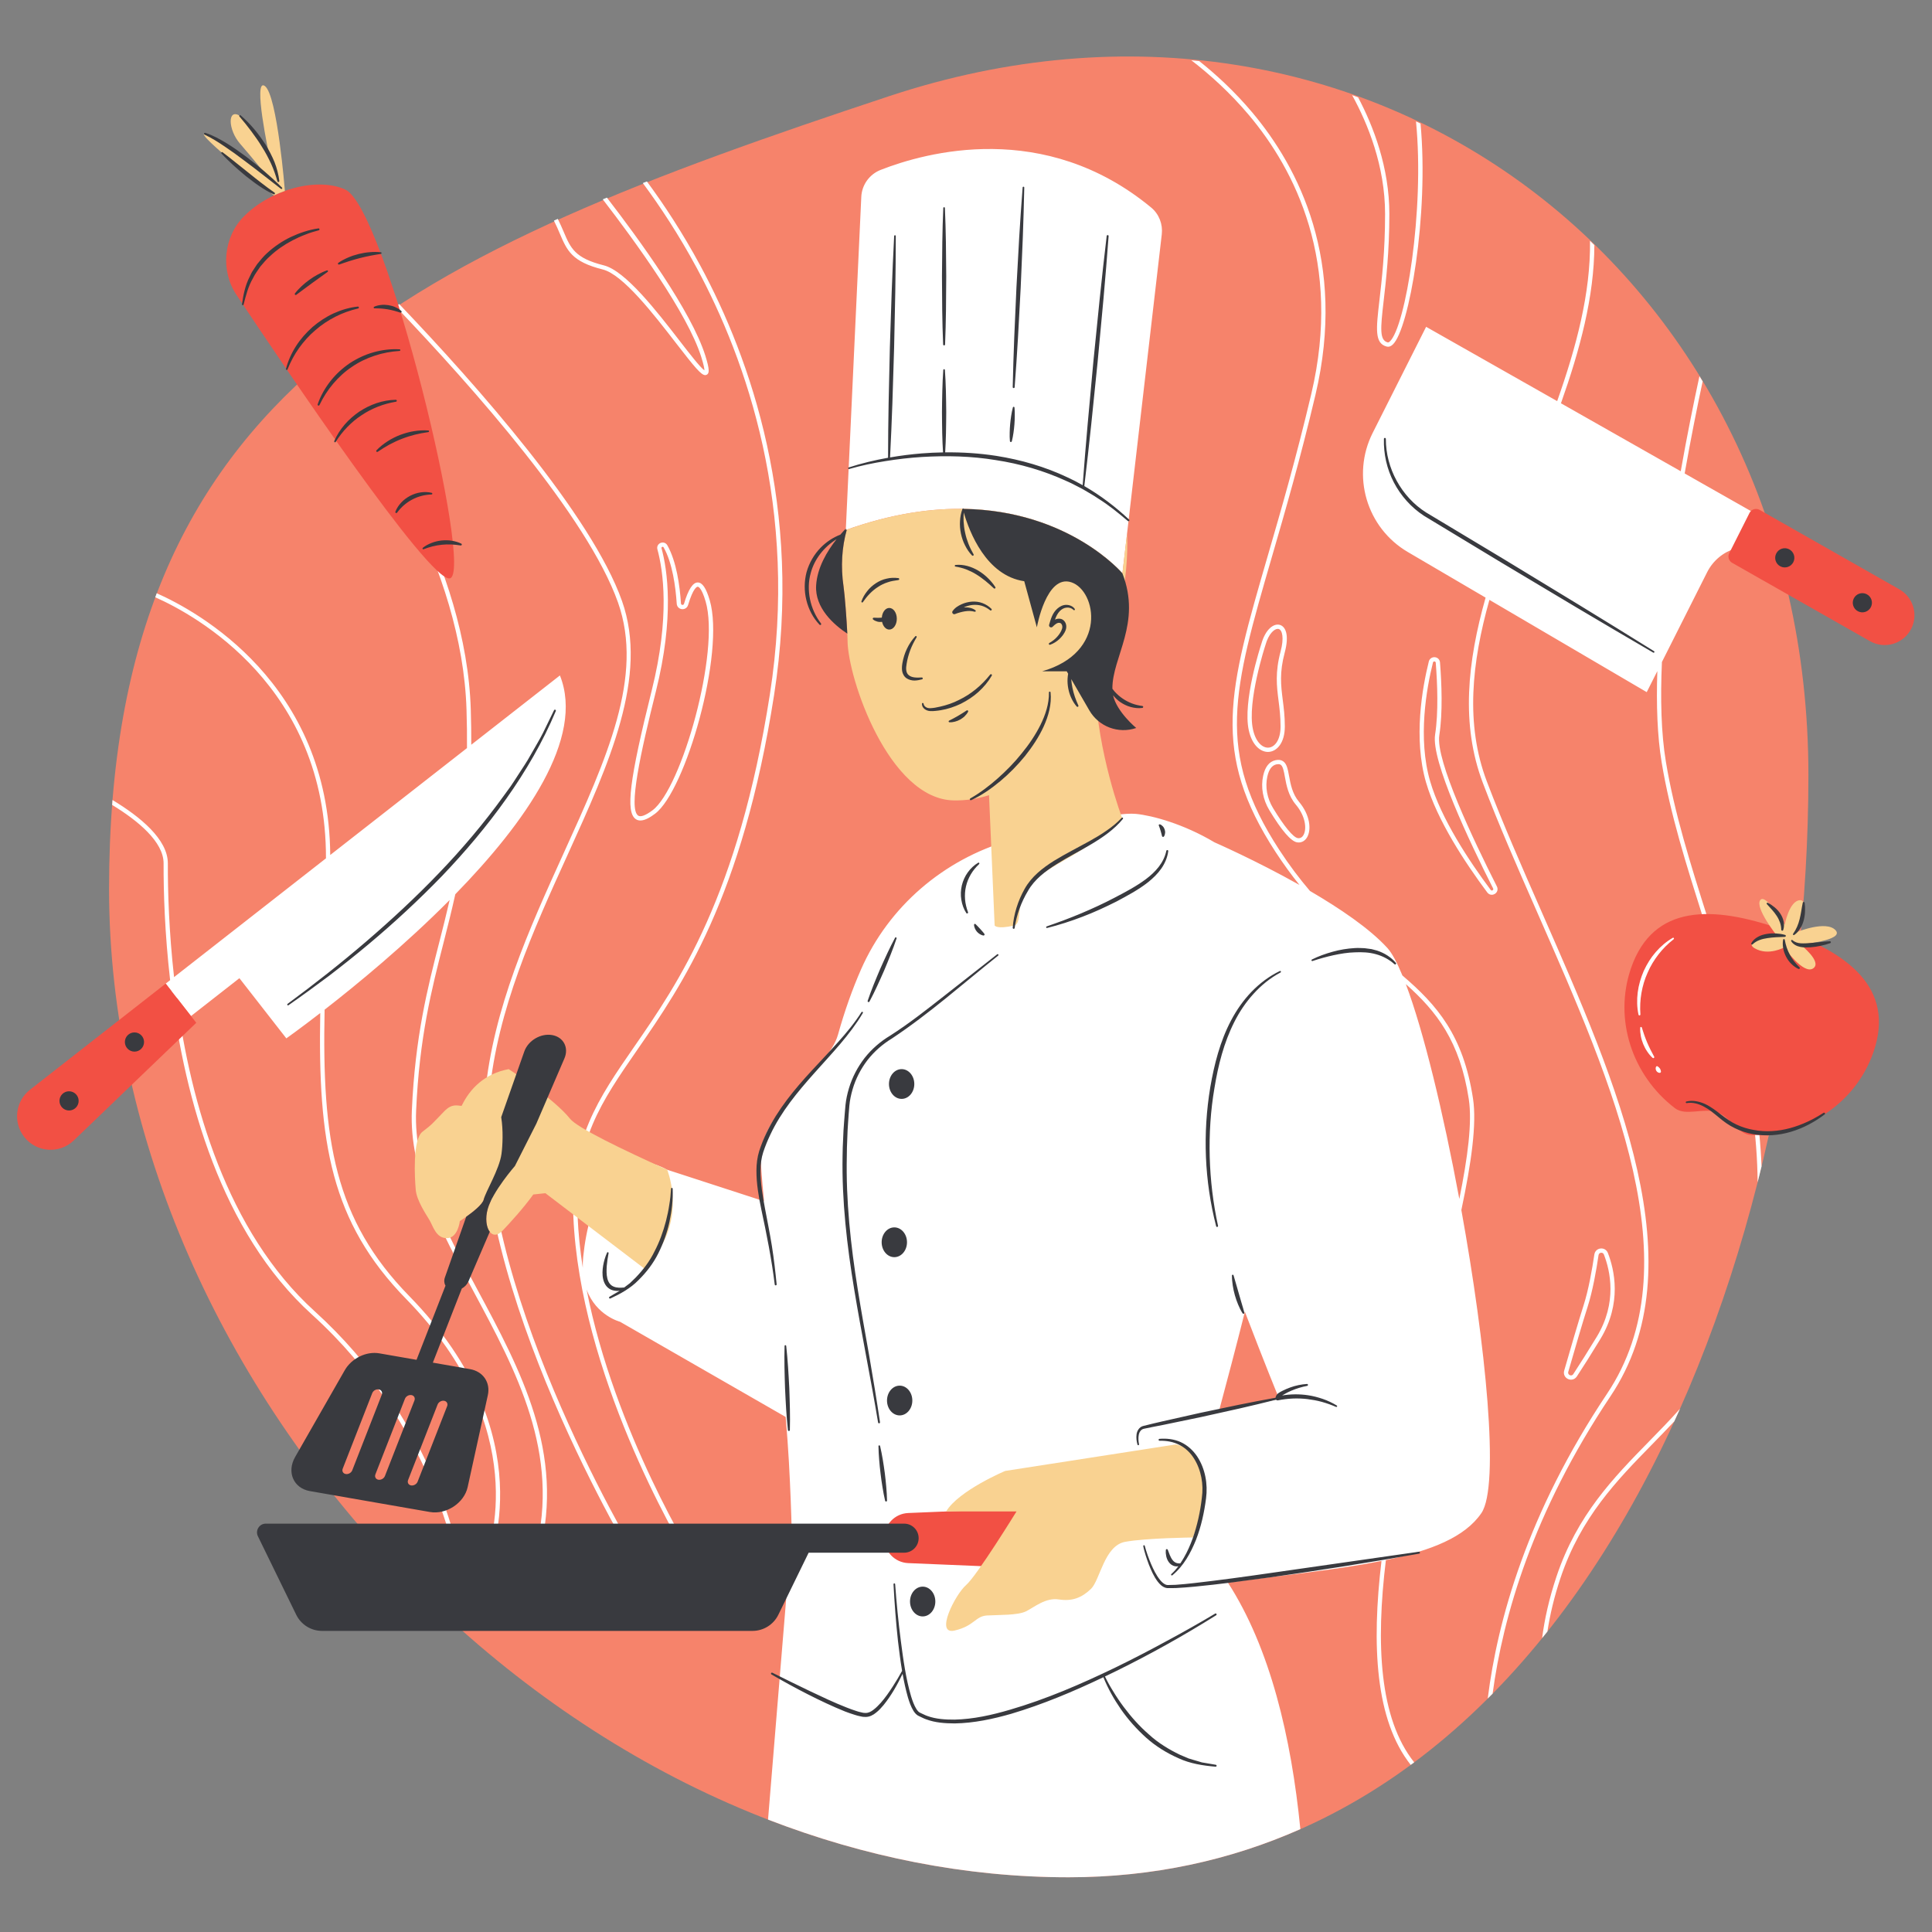<svg xmlns="http://www.w3.org/2000/svg" xmlns:xlink="http://www.w3.org/1999/xlink" width="500" viewBox="0 0 375 375" height="500" preserveAspectRatio="xMidYMid meet"><rect x="0" y="0" width="375" height="375" fill="#808080" stroke="none"/><defs><clipPath id="8029f4aff5"><path d="M 21 10.969 L 351.469 10.969 L 351.469 364.379 L 21 364.379 Z M 21 10.969 " clip-rule="nonzero"></path></clipPath><clipPath id="3a2d3a3cac"><path d="M 21.504 11 L 348.984 11 L 348.984 364.379 L 21.504 364.379 Z M 21.504 11 " clip-rule="nonzero"></path></clipPath><clipPath id="9afc35038a"><path d="M 3.312 35.809 L 371.562 35.809 L 371.562 304.938 L 3.312 304.938 Z M 3.312 35.809 " clip-rule="nonzero"></path></clipPath></defs><g clip-path="url(#8029f4aff5)"><path fill="#f6836b" d="M 351.012 150.465 C 351.012 247.922 304.719 364.379 207.387 364.379 C 110.059 364.379 21.168 270.031 21.168 172.57 C 21.168 75.109 80.156 49.293 172.559 18.672 C 265.508 -12.133 351.012 53 351.012 150.465 " fill-opacity="1" fill-rule="nonzero"></path></g><g clip-path="url(#3a2d3a3cac)"><path fill="#ffffff" d="M 348.52 104.113 L 346.27 108.578 L 343.938 107.254 C 339.426 104.695 333.695 106.434 331.355 111.066 L 322.578 128.492 C 322.262 135.66 322.43 142.328 323.344 147.836 C 324.996 157.812 328.117 167.676 331.422 178.113 C 336.27 193.414 341.242 209.125 341.914 226.398 C 341.664 227.426 341.414 228.457 341.156 229.48 C 340.996 211.105 335.746 194.508 330.633 178.363 C 327.32 167.895 324.188 158.008 322.527 147.973 C 321.684 142.879 321.469 136.805 321.688 130.262 L 319.629 134.344 L 289.094 116.434 C 285.676 128.586 284.379 140.555 288.59 151.668 C 291.664 159.773 295.324 168.094 299.195 176.906 C 314.082 210.762 329.477 245.766 312.602 271 C 297.531 293.539 291.719 313.84 289.715 328.738 C 289.406 329.055 289.082 329.363 288.77 329.676 C 290.652 314.574 296.422 293.715 311.914 270.543 C 328.535 245.684 313.234 210.891 298.441 177.238 C 294.562 168.418 290.898 160.086 287.82 151.961 C 283.5 140.57 284.855 128.367 288.355 116 L 273.254 107.145 C 265.242 102.445 262.258 92.316 266.441 84.016 L 276.809 63.434 L 302.246 77.859 C 305.945 67.387 308.758 56.898 308.621 46.742 C 308.906 47.016 309.184 47.297 309.465 47.57 C 309.445 57.625 306.633 67.961 302.98 78.277 L 326.23 91.469 C 327.453 84.551 328.742 78.191 329.859 73.016 C 330.066 73.352 330.281 73.684 330.484 74.023 C 329.398 79.105 328.164 85.25 326.992 91.898 L 330.395 93.832 Z M 322.895 206.973 C 322.961 207.082 323.035 207.207 323.09 207.383 C 323.121 207.461 323.176 207.613 323.203 207.828 C 323.246 208.141 323.172 208.422 323 208.648 C 322.828 208.875 322.578 209.02 322.293 209.059 L 322.133 209.07 C 321.859 209.07 321.598 208.992 321.336 208.832 C 321.137 208.719 320.953 208.535 320.793 208.289 C 320.672 208.074 320.551 207.816 320.539 207.484 C 320.516 207.188 320.578 206.898 320.727 206.637 C 320.914 206.316 321.258 206.117 321.625 206.117 C 321.805 206.117 321.984 206.164 322.137 206.254 L 322.215 206.305 C 322.371 206.402 322.473 206.5 322.57 206.59 C 322.676 206.676 322.758 206.785 322.812 206.859 Z M 317.672 201.242 C 317.547 200.582 317.504 199.988 317.539 199.426 C 317.57 198.91 318.004 198.5 318.523 198.5 C 318.988 198.523 319.332 198.789 319.461 199.176 L 319.633 199.703 C 319.73 200.02 319.828 200.332 319.941 200.645 L 319.984 200.762 C 320.141 201.188 320.293 201.605 320.473 202.012 C 320.652 202.453 320.855 202.871 321.059 203.293 L 321.094 203.371 C 321.23 203.641 321.375 203.918 321.523 204.191 L 321.805 204.727 C 321.93 204.957 321.957 205.238 321.875 205.496 C 321.797 205.758 321.617 205.973 321.375 206.098 C 321.234 206.172 321.07 206.215 320.906 206.215 C 320.664 206.215 320.426 206.125 320.238 205.969 C 319.812 205.59 319.422 205.137 319.039 204.566 C 318.727 204.117 318.445 203.598 318.191 202.984 C 317.934 202.344 317.77 201.781 317.672 201.242 Z M 322.57 185.746 C 321.723 186.848 321.051 187.98 320.566 189.113 C 320.035 190.273 319.656 191.535 319.414 192.887 C 319.191 194.152 319.129 195.477 319.227 196.836 C 319.266 197.391 318.848 197.879 318.289 197.922 L 318.215 197.922 C 317.738 197.922 317.32 197.586 317.223 197.121 C 316.914 195.68 316.855 194.133 317.059 192.531 C 317.238 191.082 317.656 189.602 318.293 188.125 C 318.984 186.629 319.809 185.332 320.758 184.25 C 321.812 183.035 322.996 182.047 324.273 181.316 L 324.465 181.203 L 324.766 181.184 C 325.117 181.184 325.441 181.375 325.617 181.68 C 325.859 182.102 325.754 182.648 325.367 182.945 C 324.305 183.785 323.359 184.727 322.57 185.746 Z M 164.168 102.871 L 167.176 38.211 C 167.285 35.879 168.754 33.836 170.926 32.98 C 179.629 29.566 202.703 23.137 223.453 40.293 C 224.973 41.555 225.727 43.523 225.5 45.488 L 217.863 111.293 C 217.863 111.293 199.996 90.066 164.168 102.871 Z M 245.984 150.746 C 246.289 149.355 246.879 148.559 247.734 148.367 C 247.883 148.336 248.012 148.32 248.133 148.32 C 248.312 148.32 248.457 148.359 248.574 148.434 C 249.023 148.734 249.195 149.688 249.398 150.793 C 249.695 152.422 250.066 154.453 251.52 156.18 C 253.391 158.402 253.684 160.871 253.008 162.074 C 252.824 162.398 252.484 162.77 251.902 162.68 C 251.016 162.543 249.223 160.363 247.102 156.855 C 245.941 154.941 245.543 152.77 245.984 150.746 Z M 251.773 163.5 C 251.875 163.516 251.98 163.523 252.078 163.523 C 252.758 163.523 253.348 163.152 253.73 162.477 C 254.559 161.004 254.285 158.18 252.148 155.645 C 250.84 154.09 250.492 152.176 250.211 150.645 C 249.965 149.301 249.773 148.238 249.031 147.746 C 248.641 147.488 248.16 147.426 247.555 147.559 C 246.359 147.828 245.555 148.84 245.18 150.57 C 244.691 152.801 245.121 155.188 246.395 157.285 C 248.773 161.219 250.582 163.312 251.773 163.5 Z M 248.566 126.438 C 247.477 130.527 247.809 133.16 248.16 135.949 C 248.355 137.477 248.555 139.059 248.555 141.008 C 248.555 143.672 247.418 144.988 246.289 145.109 C 245.156 145.234 243.77 144.188 243.199 141.582 C 242.023 136.234 245.574 125.348 245.613 125.238 C 245.613 125.234 245.617 125.227 245.617 125.219 C 246.242 122.984 247.348 122.062 248.02 122.062 C 248.078 122.062 248.133 122.07 248.184 122.086 C 248.898 122.281 249.266 123.84 248.566 126.438 Z M 248.398 121.285 C 247.227 120.961 245.621 122.129 244.824 124.988 C 244.637 125.559 241.172 136.223 242.391 141.758 C 243.035 144.688 244.68 145.949 246.117 145.949 C 246.207 145.949 246.293 145.941 246.379 145.93 C 247.875 145.77 249.383 144.184 249.383 141.008 C 249.383 139.004 249.18 137.398 248.98 135.848 C 248.625 133.023 248.316 130.582 249.367 126.648 C 250.305 123.145 249.484 121.582 248.398 121.285 Z M 289.812 172.445 C 289.914 172.648 289.777 172.762 289.711 172.801 C 289.648 172.84 289.484 172.914 289.344 172.734 C 285.148 167.113 279.703 158.895 277.594 151.656 C 275.148 143.293 276.883 133.617 278.137 128.594 C 278.191 128.391 278.359 128.383 278.426 128.387 C 278.48 128.391 278.664 128.422 278.68 128.641 C 278.992 132.625 279.227 138.273 278.551 142.602 C 277.762 147.668 285.266 163.473 289.812 172.445 Z M 279.504 128.578 C 279.461 128.023 279.047 127.605 278.492 127.562 C 277.949 127.523 277.469 127.855 277.332 128.395 C 276.062 133.496 274.305 143.336 276.801 151.891 C 278.945 159.246 284.445 167.551 288.684 173.23 C 288.918 173.543 289.242 173.676 289.551 173.676 C 289.766 173.676 289.973 173.613 290.148 173.504 C 290.645 173.195 290.812 172.594 290.551 172.07 C 286.051 163.188 278.613 147.566 279.367 142.727 C 280.059 138.324 279.82 132.602 279.504 128.578 Z M 268.844 41.527 C 268.844 32.211 265.48 23.992 262.449 18.473 C 262.84 18.609 263.223 18.758 263.609 18.898 C 266.57 24.496 269.672 32.504 269.672 41.527 C 269.672 48.883 269.031 54.387 268.566 58.402 C 267.938 63.82 267.746 66.039 269.363 66.465 C 269.492 66.5 269.66 66.379 269.773 66.273 C 272.797 63.434 276.543 40.898 274.844 23.566 C 275.133 23.703 275.426 23.844 275.723 23.984 C 277.379 41.688 273.508 63.898 270.34 66.875 C 269.992 67.207 269.668 67.301 269.414 67.301 C 269.316 67.301 269.23 67.285 269.152 67.266 C 266.781 66.637 267.102 63.852 267.746 58.309 C 268.207 54.309 268.844 48.836 268.844 41.527 Z M 108.652 45.324 C 108.328 44.562 107.965 43.727 107.516 42.824 C 107.762 42.711 108.016 42.598 108.266 42.484 C 108.723 43.395 109.086 44.234 109.414 45.004 C 110.766 48.184 111.586 50.102 117.195 51.504 C 121.406 52.559 127.492 60.426 131.934 66.172 C 133.82 68.613 135.938 71.352 136.73 71.887 C 136.723 71.59 136.621 70.887 136.105 69.258 C 133.445 60.824 123.27 46.828 116.996 38.691 C 117.262 38.582 117.535 38.473 117.801 38.359 C 124.113 46.535 134.184 60.41 136.895 69.004 C 137.777 71.801 137.676 72.473 137.18 72.73 C 137.086 72.777 136.992 72.809 136.887 72.809 C 136.102 72.809 134.875 71.328 131.277 66.68 C 126.914 61.027 120.93 53.293 116.996 52.305 C 110.988 50.801 110.055 48.625 108.652 45.324 Z M 304.402 266.27 C 305.594 262.137 307.207 256.586 308.156 253.645 C 309.141 250.578 309.855 246.5 310.277 243.617 C 310.32 243.312 310.551 243.18 310.75 243.156 C 310.953 243.133 311.203 243.211 311.312 243.492 C 312.531 246.609 313.969 252.824 309.922 259.484 C 308.195 262.32 306.664 264.754 305.371 266.719 C 305.184 267.004 304.898 267.008 304.695 266.914 C 304.492 266.82 304.309 266.598 304.402 266.27 Z M 304.938 267.797 C 305.379 267.797 305.801 267.574 306.062 267.176 C 307.363 265.203 308.898 262.758 310.629 259.914 C 314.859 252.953 313.359 246.449 312.086 243.191 C 311.855 242.605 311.285 242.258 310.656 242.332 C 310.035 242.402 309.551 242.871 309.461 243.496 C 309.039 246.348 308.336 250.375 307.367 253.387 C 306.418 256.34 304.797 261.898 303.609 266.039 C 303.414 266.707 303.723 267.375 304.348 267.664 C 304.543 267.754 304.738 267.797 304.938 267.797 Z M 320.086 279.773 C 322.102 277.715 324.129 275.641 326.09 273.438 C 325.723 274.258 325.348 275.074 324.973 275.891 C 323.551 277.414 322.109 278.887 320.68 280.352 C 313.871 287.305 306.836 294.496 302.895 306.277 C 301.656 309.973 300.848 313.434 300.352 316.68 C 300.008 317.105 299.664 317.527 299.324 317.953 C 299.797 314.27 300.684 310.285 302.109 306.016 C 306.113 294.051 313.215 286.793 320.086 279.773 Z M 78.852 252.152 C 103.477 277.34 95.082 300.586 94.023 303.191 L 89.375 303.191 C 88.785 299.938 83.582 274.914 61.098 254.535 C 43.984 239.031 37.016 214.062 34.27 193.617 L 37.074 197.215 L 46.469 189.867 L 55.578 201.547 C 55.578 201.547 58.145 199.734 62.16 196.633 C 61.695 221.754 64.203 237.168 78.852 252.152 Z M 80.77 215.562 C 81.398 201.34 83.785 192.004 86.094 182.973 C 86.867 179.93 87.652 176.852 88.375 173.57 C 101.953 159.66 113.547 143.262 108.68 131.102 L 91.473 144.555 C 91.48 142.391 91.453 140.121 91.379 137.73 C 90.516 109.969 72.789 83.02 62.75 69.918 C 62.539 70.094 62.328 70.27 62.117 70.445 C 72.094 83.477 89.699 110.23 90.551 137.758 C 90.637 140.379 90.66 142.852 90.641 145.203 L 64.098 165.953 C 63.84 132.578 38.348 118.668 30.418 115.148 C 30.32 115.406 30.227 115.668 30.133 115.926 C 38.004 119.426 63.336 133.293 63.27 166.602 L 33.785 189.656 C 32.793 180.789 32.562 173.008 32.578 167.586 C 32.594 162.91 27.164 158.496 21.84 155.285 C 21.812 155.602 21.793 155.922 21.77 156.234 C 26.801 159.309 31.766 163.406 31.754 167.586 C 31.734 173.137 31.977 181.137 33.023 190.25 L 32.164 190.918 L 33.273 192.34 C 35.91 213.176 42.863 239.125 60.543 255.152 C 84.289 276.672 88.582 303.398 88.621 303.664 C 88.652 303.867 88.824 304.02 89.031 304.02 L 94.297 304.02 C 94.461 304.02 94.609 303.926 94.676 303.777 C 94.789 303.531 105.867 278.602 79.441 251.574 C 64.887 236.684 62.484 221.27 63.004 195.98 C 69.277 191.102 78.598 183.434 87.277 174.691 C 86.641 177.484 85.965 180.137 85.293 182.77 C 82.973 191.84 80.578 201.215 79.941 215.527 C 79.418 227.422 85.469 238.688 91.883 250.613 C 100.223 266.125 108.844 282.16 103.887 301.273 L 104.688 301.48 C 109.727 282.055 101.023 265.871 92.613 250.223 C 86.254 238.395 80.25 227.23 80.77 215.562 Z M 128.398 106.414 C 128.352 106.25 128.461 106.18 128.527 106.152 C 128.555 106.141 128.594 106.133 128.629 106.133 C 128.688 106.133 128.758 106.156 128.809 106.246 C 130.516 109.25 131.133 113.855 131.355 117.191 C 131.391 117.746 131.797 118.172 132.344 118.234 C 132.906 118.297 133.402 117.965 133.559 117.43 C 134.566 114.055 135.293 113.883 135.426 113.883 C 135.543 113.883 136.164 114.02 136.961 116.738 C 139.82 126.465 132.301 153.039 126.66 157.273 C 125.324 158.273 124.355 158.633 123.871 158.312 C 121.918 157.012 124.371 145.949 127.309 134.191 C 130.922 119.746 129.543 110.586 128.398 106.414 Z M 123.414 159 C 123.684 159.18 123.984 159.258 124.297 159.258 C 125.258 159.258 126.344 158.543 127.156 157.934 C 133.094 153.477 140.754 126.711 137.758 116.504 C 137.066 114.152 136.324 113.055 135.43 113.055 C 134.488 113.059 133.609 114.367 132.766 117.195 C 132.699 117.422 132.5 117.418 132.438 117.41 C 132.363 117.402 132.195 117.359 132.176 117.137 C 131.953 113.715 131.312 108.977 129.527 105.836 C 129.258 105.363 128.719 105.176 128.211 105.387 C 127.711 105.594 127.457 106.109 127.602 106.629 C 128.723 110.727 130.07 119.73 126.508 133.988 C 122.172 151.344 121.387 157.652 123.414 159 Z M 272.871 191.016 C 278.852 196.332 283.371 202.105 285.094 213.355 C 285.77 217.801 284.91 224.539 283.254 232.715 C 280.164 216.059 276.324 200.145 272.871 191.016 Z M 236.578 273.977 C 238.203 267.93 239.934 261.359 241.633 254.613 C 245.328 264.309 248.285 271.527 248.285 271.527 Z M 283.648 234.871 C 285.586 225.711 286.66 218.141 285.91 213.234 C 284.027 200.941 278.914 195.07 272.207 189.34 C 271.172 186.828 270.18 184.973 269.266 183.977 C 265.824 180.211 260.055 176.316 254.262 172.934 C 252.273 170.602 250.277 167.98 248.301 164.949 C 235.891 145.895 239.336 134.047 246.879 108.078 C 249.449 99.23 252.363 89.199 255.324 76.66 C 261.461 50.691 252.047 32.512 243.07 21.832 C 239.652 17.77 236.039 14.457 232.781 11.863 C 232.266 11.812 231.754 11.754 231.238 11.703 C 234.715 14.375 238.707 17.926 242.457 22.387 C 251.301 32.922 260.57 50.852 254.52 76.469 C 251.562 88.988 248.652 99.008 246.082 107.848 C 238.469 134.062 234.992 146.031 247.609 165.402 C 249.141 167.746 250.68 169.848 252.223 171.766 C 243.707 166.977 235.734 163.5 235.73 163.496 C 229.688 159.895 223.637 158.289 220.504 157.977 C 216.273 157.559 204.965 160.492 195.98 163.105 C 183.156 166.836 172.492 175.941 167.117 188.184 C 165.465 191.945 163.953 196.168 162.648 200.844 C 160.797 207.484 147.629 215.836 147.66 224.594 C 147.668 226.117 147.914 229.164 148.297 233.156 L 129.504 227.047 C 119 221.328 114.289 233.309 113.207 243.883 C 113.125 244.656 113.102 245.383 113.117 246.066 C 112.598 242.73 112.25 239.367 112.109 236.027 C 111.5 221.398 116.641 213.969 123.758 203.68 C 132.336 191.277 144.09 174.285 150.242 134.949 C 155.941 98.527 145.617 69.52 135.957 51.605 C 132.496 45.188 128.875 39.703 125.566 35.219 C 125.305 35.324 125.035 35.426 124.77 35.531 C 128.098 40.023 131.754 45.551 135.246 52.027 C 144.836 69.828 155.086 98.645 149.426 134.82 C 143.301 173.973 131.609 190.871 123.074 203.207 C 116.141 213.234 110.664 221.156 111.285 236.059 C 112.551 266.516 131.113 298.328 134.055 303.191 L 124.184 303.191 C 122.012 299.574 91.562 248.098 94.973 212.41 C 96.555 195.887 103.477 180.648 110.172 165.918 C 118.266 148.113 125.906 131.293 120.734 116.66 C 114.832 99.969 92.598 74.828 77.477 59.008 C 77.246 59.16 77.012 59.316 76.781 59.473 C 91.852 75.23 114.086 100.336 119.953 116.938 C 125.016 131.254 117.789 147.16 109.418 165.574 C 102.699 180.367 95.746 195.668 94.152 212.332 C 90.602 249.422 123.27 303.281 123.598 303.82 C 123.672 303.945 123.805 304.02 123.949 304.02 L 134.793 304.02 C 134.941 304.02 135.082 303.934 135.156 303.805 C 135.227 303.672 135.223 303.512 135.145 303.379 C 134.957 303.09 119.266 277.984 113.855 250.289 C 115.703 255.363 120.344 256.551 120.344 256.551 L 152.5 275.031 C 152.766 278.172 152.98 281.121 153.125 283.738 C 153.422 289.051 153.586 293.703 153.672 297.262 L 149.074 353.18 C 167.688 360.371 187.359 364.379 207.387 364.379 C 223.844 364.379 238.836 361.035 252.398 355.031 C 250.645 337.266 246.551 319.891 238.328 307.172 C 249.633 305.695 259.855 304.641 268.148 302.98 C 266.191 319.371 266.949 333.883 273.82 342.562 C 274.043 342.398 274.27 342.234 274.492 342.066 C 267.719 333.543 267.02 319.129 269 302.805 C 277.812 300.961 284.352 298.359 287.539 293.688 C 291.148 288.391 288.383 261.043 283.648 234.871 " fill-opacity="1" fill-rule="nonzero"></path></g><g clip-path="url(#9afc35038a)"><path fill="#f25044" d="M 368.668 114.391 L 341.535 98.965 C 340.832 98.566 339.945 98.836 339.582 99.555 L 335.641 107.379 C 335.301 108.051 335.551 108.863 336.199 109.238 L 362.965 124.453 C 365.836 126.082 369.484 124.98 370.977 122.027 C 372.359 119.273 371.348 115.914 368.668 114.391 Z M 5.816 211.523 C 2.984 213.734 2.48 217.828 4.691 220.668 C 7.062 223.711 11.543 224.031 14.324 221.359 L 38.098 198.523 L 32.164 190.918 Z M 67.02 36.793 C 61.77 34.383 52.738 36.566 47.344 42 C 43.344 46.027 42.789 52.551 45.863 57.18 C 55.137 71.141 83.289 112.965 87.301 112.262 C 92.113 111.414 74.961 40.434 67.02 36.793 Z M 324.902 182.094 C 324.859 182.016 324.762 181.988 324.684 182.031 C 323.441 182.75 322.328 183.703 321.379 184.793 C 320.426 185.887 319.66 187.137 319.051 188.453 C 318.477 189.785 318.059 191.191 317.879 192.633 C 317.699 194.07 317.73 195.539 318.031 196.945 C 318.051 197.035 318.133 197.102 318.227 197.094 C 318.328 197.09 318.406 196.996 318.402 196.895 C 318.301 195.5 318.363 194.102 318.602 192.742 C 318.84 191.379 319.23 190.047 319.805 188.789 C 320.348 187.516 321.074 186.332 321.918 185.238 C 322.766 184.145 323.758 183.16 324.863 182.297 C 324.918 182.246 324.938 182.16 324.902 182.094 Z M 322.391 207.969 L 322.383 207.938 C 322.367 207.801 322.332 207.715 322.301 207.629 C 322.273 207.535 322.23 207.469 322.188 207.398 C 322.137 207.332 322.09 207.266 322.016 207.203 C 321.945 207.137 321.875 207.066 321.754 206.988 L 321.734 206.977 C 321.734 206.977 321.727 206.973 321.727 206.969 C 321.629 206.914 321.504 206.949 321.445 207.047 C 321.367 207.184 321.355 207.324 321.367 207.457 C 321.371 207.598 321.426 207.723 321.484 207.836 C 321.559 207.949 321.648 208.059 321.766 208.125 C 321.879 208.195 322.008 208.246 322.164 208.242 C 322.172 208.242 322.176 208.242 322.184 208.238 C 322.316 208.223 322.406 208.102 322.391 207.969 Z M 321.074 205.105 C 320.832 204.637 320.578 204.191 320.352 203.73 C 320.129 203.27 319.906 202.812 319.711 202.344 C 319.508 201.879 319.336 201.398 319.16 200.918 C 318.988 200.438 318.844 199.941 318.68 199.441 C 318.656 199.379 318.602 199.332 318.535 199.328 C 318.445 199.324 318.367 199.387 318.367 199.48 C 318.328 200.023 318.387 200.566 318.484 201.098 C 318.582 201.637 318.75 202.156 318.949 202.66 C 319.164 203.168 319.414 203.656 319.723 204.102 C 320.027 204.551 320.367 204.977 320.777 205.336 C 320.836 205.387 320.922 205.402 320.992 205.363 C 321.086 205.312 321.121 205.199 321.074 205.105 Z M 363.633 204.223 C 360.152 214.262 350.383 220.547 339.945 220.309 C 337.375 220.25 335.812 216.762 333.246 215.871 C 330.625 214.961 327.199 216.695 325.109 215.102 C 316.859 208.801 313.133 197.871 316.59 187.887 C 320.926 175.371 332.574 175.797 345.566 180.309 C 358.555 184.82 367.965 191.707 363.633 204.223 Z M 210.605 298.539 C 210.605 301.969 207.754 304.711 204.332 304.566 L 176.281 303.398 C 173.68 303.289 171.625 301.148 171.625 298.539 C 171.625 295.93 173.68 293.785 176.281 293.676 L 204.332 292.508 C 207.754 292.367 210.605 295.109 210.605 298.539 " fill-opacity="1" fill-rule="nonzero"></path></g><path fill="#f9d291" d="M 356.285 180.559 C 354.477 178.559 348.684 180.938 348.684 180.938 C 348.684 180.938 351.438 174.566 349.348 174.727 C 347.258 174.887 346.406 179.512 346.406 179.512 C 346.406 179.512 342.699 173.23 341.652 174.727 C 340.609 176.219 344.883 181.605 344.883 181.605 C 344.883 181.605 337.949 182.555 340.609 184.078 C 343.27 185.598 346.309 183.887 346.309 183.887 C 346.309 183.887 350.012 189.215 351.914 187.977 C 353.812 186.734 349.445 183.316 349.445 183.316 C 349.445 183.316 358.09 182.555 356.285 180.559 Z M 51.414 16.699 C 48.996 14.918 52.238 30.082 52.238 30.082 C 52.238 30.082 49.078 24.066 46.59 22.5 C 44.098 20.926 44.25 25.188 46.582 27.875 C 48.914 30.559 51.523 33.809 51.523 33.809 C 51.523 33.809 42.004 26.273 39.777 25.965 C 37.547 25.652 53.164 37.934 53.164 37.934 C 53.164 37.934 53.164 37.938 53.168 37.938 C 53.863 37.605 54.578 37.316 55.297 37.062 C 55.297 37.062 53.828 18.477 51.414 16.699 Z M 110.633 217.137 C 107.621 213.312 98.742 207.516 98.742 207.516 C 94.129 208.387 91.266 211.203 89.605 214.641 C 88.809 214.645 87.773 214.102 86.219 215.707 C 83.859 218.145 83.953 218.18 81.992 219.676 C 80.031 221.176 80.512 228.887 80.695 230.941 C 80.879 232.996 82.609 235.559 83.348 236.793 C 84.086 238.031 84.613 240.344 86.754 240.328 C 88.895 240.312 89.258 237.012 89.258 237.012 C 89.258 237.012 93.559 234.281 93.891 232.82 C 93.914 232.73 93.941 232.629 93.98 232.516 C 94.504 232.5 95.043 232.48 95.602 232.457 C 95.191 233.219 94.855 233.973 94.664 234.664 C 93.719 238.051 95.344 241.168 97.555 238.863 C 98.895 237.469 101.629 234.473 103.512 231.848 C 104.93 231.707 105.863 231.598 105.863 231.598 L 125.516 246.574 C 126.285 245.23 127.105 243.855 127.957 242.527 C 132.777 234.992 129.508 227.066 129.504 227.047 C 120.844 223.148 112.008 218.883 110.633 217.137 Z M 228.266 280.359 L 195.105 285.508 C 195.105 285.508 186.082 289.305 183.645 293.371 L 197.301 293.371 C 197.301 293.371 189.648 305.809 187.523 307.652 C 185.398 309.5 181.391 317.379 185.27 316.488 C 189.148 315.594 189.285 313.699 191.582 313.562 C 193.883 313.426 197.539 313.562 199.164 312.75 C 200.785 311.938 202.953 310.055 205.527 310.453 C 208.098 310.852 209.961 310.125 211.746 308.414 C 213.531 306.703 214.324 300.023 218.383 299.27 C 222.445 298.52 231.523 298.426 231.523 298.426 C 231.523 298.426 238.551 282.797 228.266 280.359 Z M 185.125 155.359 C 172.559 155.141 164.562 131.711 164.508 124.332 C 164.492 122.387 164.023 115.82 163.734 113.859 C 163.156 109.934 163.41 106.203 164.363 102.805 C 200.059 90.145 217.863 111.293 217.863 111.293 L 218.766 103.543 C 219.168 112.215 216.938 123.18 212.531 132.789 C 213.004 146.305 217.836 158.844 217.836 158.844 C 210.926 165.629 203.699 167.738 200.23 171.371 C 196.754 175.016 198.656 179.223 196.809 179.648 C 193.441 180.426 193.059 179.637 193.059 179.637 L 191.969 154.34 C 189.797 155.039 187.512 155.402 185.125 155.359 " fill-opacity="1" fill-rule="nonzero"></path><path fill="#393a3f" d="M 362.32 115.332 C 361.402 114.867 360.281 115.234 359.82 116.156 C 359.359 117.074 359.727 118.195 360.645 118.656 C 361.562 119.121 362.68 118.75 363.141 117.832 C 363.605 116.914 363.238 115.793 362.32 115.332 Z M 345.586 109.938 C 346.5 110.402 347.621 110.031 348.086 109.113 C 348.547 108.191 348.18 107.074 347.262 106.609 C 346.344 106.148 345.227 106.516 344.766 107.434 C 344.297 108.355 344.668 109.473 345.586 109.938 Z M 306.359 117.332 L 291.605 108.359 L 276.805 99.469 C 272.039 96.461 268.977 90.902 268.992 85.184 C 268.992 85.082 268.91 85 268.809 84.996 C 268.707 84.992 268.617 85.078 268.617 85.18 C 268.535 88.094 269.188 91.039 270.547 93.641 C 271.906 96.238 273.918 98.504 276.391 100.113 L 291.172 109.051 L 306.004 117.91 C 310.949 120.855 315.918 123.766 320.887 126.668 C 320.961 126.715 321.055 126.688 321.102 126.617 C 321.148 126.543 321.129 126.445 321.055 126.398 C 316.164 123.355 311.273 120.328 306.359 117.332 Z M 13.762 211.852 C 12.754 211.652 11.777 212.312 11.578 213.32 C 11.383 214.332 12.039 215.309 13.047 215.512 C 14.055 215.707 15.031 215.051 15.23 214.043 C 15.43 213.031 14.77 212.051 13.762 211.852 Z M 26.457 200.426 C 25.449 200.23 24.473 200.887 24.273 201.895 C 24.074 202.906 24.734 203.883 25.742 204.086 C 26.75 204.281 27.727 203.625 27.926 202.617 C 28.125 201.605 27.465 200.625 26.457 200.426 Z M 71.059 182.766 C 66.145 186.992 61.035 191 55.812 194.855 C 55.746 194.906 55.727 195 55.777 195.074 C 55.824 195.145 55.926 195.16 55.996 195.113 C 58.66 193.254 61.289 191.34 63.891 189.391 C 66.469 187.41 69.016 185.387 71.512 183.297 C 76.5 179.125 81.277 174.695 85.812 170.016 C 90.305 165.309 94.531 160.324 98.293 155 C 102.055 149.684 105.359 144.02 107.883 138.008 C 107.922 137.914 107.883 137.809 107.793 137.766 C 107.699 137.719 107.59 137.758 107.543 137.852 L 107.539 137.859 L 105.41 142.227 C 104.688 143.676 103.816 145.051 103.035 146.465 C 102.27 147.895 101.324 149.211 100.461 150.582 C 100.016 151.254 99.59 151.949 99.129 152.609 L 97.699 154.574 C 93.906 159.82 89.711 164.777 85.219 169.449 C 80.738 174.129 75.977 178.539 71.059 182.766 Z M 50.293 36.09 C 51.191 36.691 52.109 37.27 53.105 37.715 C 53.188 37.75 53.285 37.723 53.336 37.648 C 53.395 37.562 53.375 37.445 53.285 37.387 C 52.414 36.785 51.562 36.148 50.723 35.5 C 49.883 34.848 49.043 34.195 48.223 33.52 L 45.719 31.523 C 44.887 30.855 44.051 30.191 43.195 29.547 C 43.137 29.5 43.051 29.5 42.992 29.555 C 42.926 29.613 42.922 29.715 42.98 29.781 C 43.703 30.578 44.48 31.324 45.27 32.055 C 46.055 32.785 46.879 33.469 47.703 34.164 C 48.555 34.824 49.398 35.488 50.293 36.09 Z M 46.48 22.613 C 47.277 23.547 48.055 24.512 48.785 25.492 C 49.516 26.48 50.23 27.48 50.859 28.527 C 51.523 29.559 52.086 30.645 52.605 31.746 C 53.113 32.855 53.512 34.004 53.844 35.188 L 53.848 35.195 C 53.875 35.281 53.957 35.34 54.051 35.332 C 54.156 35.316 54.227 35.223 54.215 35.121 C 54.066 33.867 53.738 32.637 53.281 31.457 C 52.801 30.289 52.215 29.164 51.562 28.09 C 50.871 27.039 50.145 26.012 49.336 25.059 C 48.52 24.102 47.66 23.195 46.695 22.383 C 46.637 22.332 46.551 22.332 46.492 22.383 C 46.43 22.441 46.418 22.539 46.477 22.609 Z M 47.301 31.082 C 48.523 31.973 49.723 32.914 50.926 33.848 L 54.531 36.652 C 54.594 36.703 54.68 36.699 54.738 36.641 C 54.801 36.578 54.801 36.48 54.738 36.418 C 53.66 35.328 52.523 34.305 51.367 33.301 C 50.211 32.301 49.004 31.355 47.793 30.418 C 46.562 29.508 45.309 28.617 44 27.812 C 42.684 27.02 41.332 26.254 39.84 25.789 C 39.75 25.762 39.652 25.805 39.613 25.891 C 39.57 25.988 39.613 26.098 39.707 26.137 C 41.07 26.766 42.348 27.586 43.602 28.43 C 44.855 29.277 46.094 30.152 47.301 31.082 Z M 82.066 106.332 C 82.012 106.375 81.992 106.449 82.016 106.512 C 82.047 106.598 82.141 106.641 82.219 106.605 C 82.812 106.387 83.391 106.188 83.98 106.043 C 84.574 105.902 85.168 105.789 85.773 105.734 C 86.375 105.668 86.977 105.66 87.586 105.68 C 88.191 105.703 88.801 105.781 89.418 105.875 C 89.5 105.891 89.578 105.852 89.617 105.773 C 89.668 105.68 89.625 105.566 89.535 105.52 C 88.945 105.227 88.305 105.051 87.656 104.949 C 87.008 104.844 86.344 104.844 85.688 104.91 C 85.031 104.988 84.383 105.133 83.77 105.379 C 83.156 105.613 82.574 105.926 82.066 106.332 Z M 81.668 95.57 C 80.953 95.668 80.258 95.902 79.617 96.234 C 78.98 96.57 78.387 97 77.895 97.527 C 77.402 98.055 76.992 98.66 76.742 99.328 C 76.715 99.406 76.738 99.496 76.805 99.551 C 76.891 99.609 77.008 99.59 77.07 99.508 C 77.473 98.969 77.91 98.48 78.402 98.059 C 78.895 97.637 79.426 97.262 80 96.965 C 80.57 96.656 81.176 96.426 81.805 96.258 C 82.434 96.09 83.09 96 83.762 95.977 C 83.828 95.973 83.891 95.926 83.91 95.855 C 83.934 95.77 83.879 95.684 83.797 95.66 C 83.109 95.484 82.379 95.469 81.668 95.57 Z M 75.219 85.66 C 74.441 86.164 73.707 86.738 73.074 87.406 C 73.016 87.469 73.004 87.566 73.055 87.641 C 73.113 87.727 73.23 87.75 73.316 87.691 C 74.059 87.188 74.809 86.711 75.59 86.289 C 76.375 85.875 77.172 85.496 77.996 85.18 C 78.816 84.855 79.66 84.594 80.52 84.371 C 81.379 84.156 82.254 84 83.148 83.871 C 83.219 83.859 83.277 83.801 83.281 83.727 C 83.289 83.637 83.227 83.559 83.137 83.555 C 82.219 83.48 81.293 83.543 80.379 83.688 C 79.465 83.828 78.566 84.086 77.699 84.406 C 76.836 84.742 75.996 85.156 75.219 85.66 Z M 73.113 78.242 C 71.914 78.641 70.773 79.223 69.711 79.914 C 68.672 80.641 67.699 81.469 66.879 82.434 C 66.059 83.398 65.363 84.469 64.875 85.629 C 64.848 85.699 64.871 85.781 64.938 85.824 C 65.012 85.871 65.109 85.848 65.156 85.773 C 65.809 84.738 66.555 83.77 67.395 82.906 C 68.238 82.043 69.156 81.254 70.172 80.602 C 71.164 79.922 72.242 79.375 73.363 78.93 C 74.488 78.488 75.66 78.176 76.863 77.969 C 76.953 77.957 77.023 77.875 77.02 77.781 C 77.02 77.68 76.934 77.598 76.832 77.598 C 75.57 77.613 74.32 77.848 73.113 78.242 Z M 77.707 67.969 C 77.715 67.883 77.645 67.809 77.559 67.805 C 75.867 67.703 74.152 67.914 72.508 68.375 C 70.859 68.836 69.293 69.578 67.855 70.52 C 66.441 71.488 65.16 72.664 64.109 74.016 C 63.059 75.363 62.207 76.875 61.66 78.48 C 61.629 78.57 61.668 78.672 61.758 78.711 C 61.848 78.758 61.961 78.719 62.004 78.625 C 62.723 77.125 63.609 75.727 64.676 74.473 C 65.734 73.227 66.949 72.102 68.316 71.203 C 69.66 70.27 71.156 69.562 72.711 69.043 C 74.266 68.523 75.902 68.223 77.559 68.117 C 77.641 68.113 77.703 68.051 77.707 67.969 Z M 72.621 59.539 C 72.566 59.566 72.527 59.621 72.527 59.684 C 72.527 59.773 72.602 59.848 72.688 59.848 C 73.133 59.855 73.562 59.859 73.984 59.887 C 74.41 59.926 74.824 59.965 75.238 60.039 C 75.656 60.105 76.062 60.207 76.473 60.309 C 76.883 60.414 77.289 60.551 77.711 60.684 C 77.777 60.707 77.859 60.688 77.91 60.633 C 77.98 60.555 77.977 60.434 77.898 60.359 C 77.551 60.043 77.145 59.809 76.719 59.617 C 76.293 59.422 75.832 59.301 75.371 59.227 C 74.91 59.156 74.434 59.133 73.969 59.191 C 73.508 59.242 73.051 59.344 72.621 59.539 Z M 57.469 67.16 C 56.59 68.535 55.906 70.031 55.508 71.609 C 55.488 71.684 55.531 71.762 55.605 71.793 C 55.688 71.824 55.777 71.785 55.809 71.703 C 56.391 70.227 57.137 68.828 58.047 67.551 C 58.961 66.277 60.008 65.098 61.207 64.09 C 62.383 63.055 63.699 62.188 65.094 61.477 C 66.484 60.766 67.973 60.234 69.516 59.875 C 69.605 59.855 69.672 59.77 69.66 59.676 C 69.652 59.57 69.559 59.496 69.453 59.508 C 67.844 59.676 66.258 60.145 64.773 60.816 C 63.285 61.496 61.91 62.41 60.668 63.465 C 59.445 64.555 58.348 65.781 57.469 67.16 Z M 60.055 54.305 C 59.535 54.684 59.027 55.086 58.559 55.531 C 58.09 55.973 57.641 56.438 57.246 56.953 C 57.199 57.016 57.195 57.105 57.242 57.18 C 57.305 57.262 57.422 57.281 57.508 57.223 C 58.027 56.855 58.527 56.465 59.031 56.09 L 60.539 54.977 L 63.602 52.766 C 63.656 52.723 63.68 52.648 63.66 52.582 C 63.625 52.496 63.535 52.457 63.453 52.488 C 62.84 52.695 62.262 52.973 61.691 53.281 C 61.121 53.582 60.578 53.934 60.055 54.305 Z M 65.844 51.344 C 66.512 51.117 67.168 50.879 67.828 50.672 C 68.496 50.469 69.156 50.27 69.828 50.102 C 70.496 49.922 71.176 49.785 71.855 49.641 C 72.543 49.504 73.23 49.398 73.93 49.277 C 73.996 49.27 74.051 49.215 74.059 49.141 C 74.07 49.051 74.008 48.973 73.922 48.965 C 73.203 48.879 72.48 48.891 71.762 48.949 C 71.043 49 70.328 49.129 69.629 49.297 C 68.926 49.477 68.234 49.695 67.578 49.984 C 66.91 50.273 66.27 50.598 65.676 51.008 C 65.605 51.055 65.574 51.145 65.602 51.227 C 65.637 51.328 65.742 51.379 65.844 51.344 Z M 52.383 49.746 C 53.684 48.508 55.188 47.488 56.793 46.648 C 57.598 46.234 58.422 45.852 59.273 45.535 C 60.113 45.191 60.992 44.93 61.863 44.703 L 61.879 44.699 C 61.969 44.676 62.027 44.586 62.016 44.492 C 62 44.387 61.906 44.316 61.805 44.332 C 59.945 44.598 58.164 45.199 56.469 45.992 C 54.773 46.797 53.207 47.867 51.82 49.145 C 51.113 49.777 50.527 50.52 49.93 51.25 C 49.66 51.633 49.414 52.039 49.152 52.434 C 48.875 52.812 48.676 53.246 48.48 53.676 C 47.605 55.352 47.223 57.223 46.969 59.059 C 46.961 59.133 47.008 59.211 47.086 59.23 C 47.176 59.25 47.258 59.199 47.281 59.117 L 47.285 59.102 C 47.73 57.328 48.191 55.559 49.105 53.996 C 49.492 53.176 50.051 52.465 50.547 51.719 C 51.133 51.035 51.699 50.336 52.383 49.746 Z M 353.949 216 C 351.93 217.305 349.742 218.348 347.445 218.969 C 345.152 219.59 342.738 219.762 340.418 219.324 C 339.258 219.125 338.117 218.781 337.059 218.277 C 335.984 217.789 335.039 217.09 334.074 216.355 C 333.117 215.625 332.141 214.844 330.996 214.305 C 329.867 213.789 328.562 213.496 327.324 213.801 C 327.242 213.82 327.191 213.898 327.203 213.984 C 327.219 214.066 327.301 214.125 327.387 214.109 C 328.547 213.906 329.727 214.25 330.75 214.805 C 331.789 215.352 332.703 216.129 333.641 216.902 C 334.566 217.684 335.594 218.438 336.723 218.973 C 337.844 219.527 339.047 219.914 340.27 220.141 C 342.73 220.57 345.277 220.387 347.645 219.672 C 350.02 218.969 352.215 217.777 354.168 216.305 C 354.246 216.246 354.266 216.137 354.211 216.055 C 354.156 215.965 354.039 215.941 353.949 216 Z M 346.418 182.398 C 346.406 182.34 346.352 182.281 346.289 182.27 C 346.203 182.254 346.117 182.312 346.102 182.398 C 345.996 182.957 346.02 183.531 346.125 184.094 C 346.223 184.656 346.422 185.199 346.684 185.711 C 346.953 186.215 347.285 186.688 347.695 187.09 C 348.105 187.492 348.566 187.836 349.082 188.066 C 349.152 188.098 349.242 188.082 349.301 188.023 C 349.371 187.949 349.371 187.828 349.293 187.758 C 348.914 187.383 348.555 187.008 348.246 186.602 C 347.938 186.195 347.648 185.773 347.414 185.32 C 347.168 184.879 346.973 184.406 346.801 183.918 C 346.633 183.434 346.52 182.926 346.418 182.398 Z M 348.035 181.434 C 348.086 181.508 348.184 181.527 348.258 181.477 C 348.742 181.152 349.129 180.699 349.434 180.203 C 349.75 179.707 349.957 179.16 350.109 178.602 C 350.25 178.043 350.336 177.473 350.352 176.91 C 350.375 176.344 350.363 175.785 350.289 175.23 C 350.277 175.152 350.219 175.09 350.141 175.07 C 350.039 175.047 349.938 175.113 349.914 175.215 C 349.789 175.758 349.719 176.301 349.625 176.832 C 349.527 177.363 349.441 177.887 349.309 178.395 C 349.188 178.906 349.016 179.398 348.816 179.875 C 348.609 180.355 348.352 180.809 348.039 181.25 C 348.004 181.305 347.996 181.379 348.035 181.434 Z M 355.18 182.695 C 354.531 182.719 353.891 182.797 353.258 182.863 C 352.621 182.922 351.992 182.996 351.367 183.043 C 350.742 183.09 350.105 183.129 349.52 183.094 C 348.934 183.055 348.363 182.879 347.918 182.48 L 347.91 182.477 C 347.863 182.434 347.789 182.422 347.727 182.457 C 347.652 182.504 347.625 182.602 347.668 182.676 C 348.031 183.301 348.742 183.656 349.418 183.789 C 350.109 183.93 350.77 183.898 351.43 183.867 C 352.082 183.816 352.734 183.73 353.371 183.582 C 354.008 183.445 354.637 183.281 355.25 183.062 C 355.324 183.035 355.379 182.961 355.375 182.879 C 355.371 182.773 355.281 182.695 355.18 182.695 Z M 343.973 176.617 C 344.297 177 344.609 177.371 344.863 177.781 C 345.129 178.18 345.332 178.609 345.492 179.051 C 345.648 179.5 345.73 179.969 345.742 180.461 L 345.742 180.469 C 345.746 180.543 345.793 180.613 345.867 180.641 C 345.969 180.676 346.078 180.625 346.113 180.527 C 346.305 180.004 346.309 179.418 346.203 178.867 C 346.094 178.312 345.859 177.793 345.555 177.328 C 345.246 176.867 344.879 176.461 344.461 176.117 C 344.051 175.773 343.613 175.473 343.141 175.234 C 343.086 175.207 343.012 175.211 342.957 175.258 C 342.895 175.316 342.887 175.418 342.945 175.484 Z M 340.172 183.297 L 340.18 183.293 C 340.973 182.535 342.012 182.238 343.098 182.082 C 343.637 181.996 344.188 181.953 344.75 181.914 C 345.309 181.879 345.875 181.867 346.441 181.844 L 346.445 181.84 C 346.523 181.836 346.594 181.785 346.621 181.707 C 346.652 181.605 346.594 181.5 346.496 181.473 C 345.922 181.297 345.34 181.223 344.75 181.184 C 344.16 181.141 343.562 181.172 342.973 181.266 C 342.379 181.367 341.777 181.52 341.238 181.828 C 340.695 182.121 340.191 182.547 339.918 183.113 C 339.895 183.172 339.902 183.242 339.949 183.297 C 340.008 183.355 340.109 183.359 340.172 183.297 Z M 117.684 249.613 C 117.996 250 118.438 250.305 118.906 250.434 C 119.375 250.57 119.836 250.59 120.285 250.547 L 119.691 250.887 L 118.324 251.691 L 118.305 251.703 C 118.227 251.75 118.195 251.855 118.23 251.941 C 118.277 252.035 118.387 252.078 118.48 252.031 C 120.43 251.133 122.375 250.066 123.906 248.496 C 125.457 246.977 126.809 245.219 127.777 243.27 C 128.746 241.324 129.488 239.27 129.945 237.152 C 130.395 235.039 130.648 232.883 130.566 230.715 C 130.559 230.637 130.496 230.57 130.414 230.562 C 130.328 230.562 130.254 230.625 130.25 230.715 L 130.25 230.723 C 130.191 231.777 130.086 232.84 129.902 233.883 C 129.75 234.93 129.527 235.969 129.266 236.992 C 128.734 239.035 128.02 241.031 127.043 242.891 C 126.133 244.789 124.836 246.465 123.391 247.973 L 122.262 249.066 L 121.156 249.902 C 120.445 249.969 119.734 249.98 119.145 249.742 C 118.465 249.484 118.051 248.871 117.879 248.117 C 117.695 247.367 117.719 246.539 117.77 245.723 C 117.836 244.902 117.969 244.066 118.125 243.246 L 118.129 243.238 C 118.141 243.168 118.105 243.094 118.035 243.062 C 117.957 243.027 117.863 243.062 117.828 243.145 C 117.465 243.941 117.23 244.77 117.074 245.633 C 116.93 246.496 116.871 247.398 117.078 248.309 C 117.188 248.758 117.371 249.219 117.684 249.613 Z M 173.734 182.02 C 173.199 182.996 172.715 184 172.238 185.008 C 171.758 186.008 171.316 187.031 170.855 188.043 C 170.426 189.07 169.984 190.09 169.574 191.125 C 169.168 192.16 168.766 193.199 168.414 194.262 C 168.387 194.344 168.422 194.441 168.504 194.484 C 168.598 194.535 168.711 194.5 168.758 194.41 C 169.293 193.426 169.773 192.426 170.242 191.418 C 170.719 190.41 171.16 189.387 171.613 188.371 C 172.035 187.344 172.477 186.32 172.875 185.285 C 173.281 184.246 173.68 183.203 174.023 182.145 C 174.051 182.074 174.016 181.992 173.949 181.953 C 173.871 181.91 173.777 181.941 173.734 182.02 Z M 254.762 186.535 L 254.766 186.531 C 256.102 186.082 257.469 185.707 258.836 185.406 C 260.207 185.117 261.594 184.879 262.98 184.848 C 264.363 184.785 265.762 184.836 267.082 185.215 C 268.402 185.574 269.621 186.219 270.664 187.148 L 270.668 187.156 C 270.742 187.215 270.844 187.219 270.914 187.156 C 270.996 187.094 271.004 186.973 270.938 186.895 C 269.992 185.773 268.688 184.965 267.289 184.508 C 266.934 184.41 266.578 184.316 266.219 184.223 L 265.129 184.078 C 264.766 184.012 264.398 184.039 264.035 184.012 C 263.668 183.996 263.305 183.992 262.941 184.023 C 261.492 184.105 260.059 184.344 258.672 184.73 C 257.281 185.117 255.926 185.594 254.637 186.242 C 254.57 186.273 254.535 186.359 254.559 186.434 C 254.59 186.516 254.68 186.562 254.762 186.535 Z M 183.062 66.867 C 183.066 66.961 183.145 67.039 183.238 67.047 C 183.344 67.051 183.43 66.969 183.438 66.867 C 183.535 64.66 183.578 62.449 183.613 60.242 L 183.664 53.617 L 183.598 46.992 C 183.555 44.785 183.508 42.578 183.406 40.367 C 183.406 40.285 183.336 40.223 183.258 40.219 C 183.168 40.211 183.094 40.281 183.09 40.367 C 182.992 42.578 182.938 44.785 182.902 46.992 L 182.836 53.617 L 182.883 60.242 C 182.922 62.449 182.961 64.66 183.062 66.867 Z M 196.16 85.793 C 196.262 85.816 196.367 85.758 196.395 85.656 C 196.539 85.117 196.625 84.578 196.711 84.035 C 196.793 83.492 196.848 82.949 196.895 82.402 C 196.93 81.855 196.969 81.309 196.965 80.758 C 196.973 80.207 196.969 79.66 196.914 79.105 C 196.906 79.043 196.863 78.984 196.797 78.965 C 196.711 78.945 196.625 78.992 196.598 79.078 C 196.453 79.617 196.359 80.156 196.27 80.699 C 196.18 81.242 196.125 81.789 196.07 82.336 C 196.027 82.879 195.984 83.426 195.98 83.973 C 195.969 84.52 195.969 85.07 196.023 85.629 C 196.027 85.703 196.082 85.773 196.16 85.793 Z M 196.742 75.328 C 196.848 75.336 196.938 75.258 196.941 75.156 C 197.188 71.93 197.406 68.703 197.594 65.477 L 198.117 55.789 L 198.527 46.098 C 198.648 42.867 198.738 39.633 198.809 36.402 C 198.809 36.316 198.746 36.246 198.66 36.238 C 198.574 36.234 198.496 36.297 198.492 36.387 C 198.246 39.609 198.02 42.836 197.828 46.062 L 197.293 55.746 L 196.867 65.438 C 196.734 68.672 196.641 71.906 196.566 75.137 C 196.566 75.238 196.641 75.32 196.742 75.328 Z M 164.828 91.031 L 164.832 91.031 C 167.125 90.363 169.48 89.879 171.844 89.504 C 174.203 89.121 176.586 88.848 178.969 88.699 C 183.742 88.414 188.543 88.523 193.258 89.301 C 197.973 90.016 202.598 91.352 206.93 93.34 C 208.031 93.801 209.07 94.395 210.137 94.93 C 211.156 95.547 212.215 96.105 213.195 96.789 C 215.227 98.055 217.082 99.57 218.906 101.121 L 218.91 101.125 C 218.988 101.188 219.102 101.184 219.168 101.113 C 219.238 101.035 219.234 100.914 219.156 100.848 C 216.52 98.375 213.613 96.16 210.465 94.348 C 210.934 90.387 211.383 86.422 211.801 82.453 L 213.047 70.258 L 214.18 58.051 C 214.547 53.98 214.875 49.91 215.18 45.832 C 215.191 45.734 215.117 45.645 215.02 45.633 C 214.918 45.621 214.824 45.695 214.809 45.793 C 214.328 49.855 213.875 53.918 213.453 57.98 L 212.223 70.18 L 211.109 82.387 C 210.758 86.312 210.445 90.242 210.148 94.176 C 209.199 93.641 208.234 93.133 207.238 92.676 C 202.863 90.594 198.16 89.238 193.383 88.484 C 190.098 87.973 186.773 87.766 183.457 87.805 C 183.535 86.562 183.582 85.32 183.613 84.078 C 183.648 82.711 183.648 81.352 183.664 79.984 C 183.641 78.625 183.641 77.258 183.598 75.898 C 183.555 74.531 183.508 73.172 183.406 71.805 C 183.402 71.727 183.34 71.664 183.262 71.66 C 183.172 71.652 183.098 71.719 183.09 71.805 C 182.992 73.172 182.938 74.531 182.902 75.898 C 182.855 77.258 182.859 78.625 182.836 79.984 C 182.852 81.352 182.848 82.711 182.883 84.078 C 182.918 85.32 182.957 86.566 183.043 87.809 C 181.668 87.832 180.289 87.898 178.922 88.004 C 176.855 88.172 174.801 88.43 172.758 88.785 C 172.934 85.285 173.09 81.789 173.211 78.289 L 173.547 67.469 L 173.773 56.645 C 173.836 53.039 173.867 49.426 173.871 45.816 C 173.871 45.734 173.809 45.664 173.723 45.66 C 173.637 45.656 173.562 45.723 173.555 45.812 C 173.371 49.414 173.207 53.02 173.078 56.629 L 172.723 67.445 L 172.48 78.27 C 172.414 81.793 172.379 85.324 172.371 88.848 C 169.789 89.312 167.234 89.922 164.734 90.73 C 164.652 90.758 164.605 90.844 164.629 90.926 C 164.656 91.008 164.742 91.059 164.828 91.031 Z M 235.992 342.543 L 235.973 342.539 L 234.18 342.234 L 233.285 342.082 L 232.418 341.82 C 231.84 341.648 231.254 341.496 230.684 341.305 L 229.023 340.598 C 226.863 339.559 224.785 338.293 223.004 336.656 C 221.18 335.074 219.562 333.258 218.113 331.32 C 217.383 330.344 216.703 329.34 216.078 328.301 C 215.484 327.367 214.953 326.391 214.473 325.402 C 215.234 325.035 215.992 324.672 216.75 324.301 C 223.367 321.035 229.809 317.438 236.055 313.52 C 236.145 313.465 236.168 313.348 236.117 313.258 C 236.062 313.172 235.945 313.145 235.859 313.199 C 232.707 315.09 229.496 316.891 226.254 318.629 C 223.023 320.387 219.758 322.082 216.449 323.688 C 209.836 326.879 203.066 329.812 196.027 331.859 C 192.523 332.891 188.922 333.691 185.293 333.777 C 183.492 333.785 181.652 333.68 179.977 333.062 C 179.555 332.922 179.168 332.695 178.762 332.523 C 178.664 332.473 178.559 332.43 178.469 332.379 L 178.254 332.211 C 178.129 332.062 177.984 331.922 177.879 331.734 C 177.422 331.004 177.117 330.137 176.848 329.277 C 175.82 325.781 175.32 322.109 174.848 318.469 C 174.375 314.82 174.016 311.152 173.746 307.48 C 173.738 307.398 173.664 307.332 173.578 307.332 C 173.492 307.34 173.426 307.41 173.43 307.5 C 173.621 311.188 173.902 314.863 174.297 318.535 C 174.527 320.465 174.77 322.391 175.094 324.309 C 174.535 325.336 173.938 326.344 173.301 327.324 C 172.586 328.434 171.832 329.523 170.973 330.5 C 170.531 330.98 170.082 331.453 169.586 331.828 C 169.094 332.23 168.555 332.492 168.004 332.484 L 167.574 332.457 L 167.109 332.352 C 166.805 332.293 166.492 332.203 166.184 332.094 C 165.562 331.91 164.949 331.66 164.336 331.43 C 161.879 330.473 159.477 329.324 157.082 328.188 C 154.688 327.039 152.301 325.863 149.922 324.68 C 149.836 324.633 149.727 324.664 149.676 324.75 C 149.625 324.84 149.652 324.957 149.742 325.008 C 152.043 326.352 154.379 327.633 156.758 328.844 C 159.137 330.051 161.543 331.199 164.035 332.203 C 164.668 332.43 165.293 332.676 165.949 332.863 C 166.27 332.965 166.602 333.059 166.945 333.125 L 167.457 333.23 C 167.641 333.25 167.836 333.254 168.023 333.258 C 168.797 333.258 169.527 332.863 170.043 332.422 C 170.605 331.992 171.059 331.473 171.5 330.953 C 173.012 329.086 174.164 327.016 175.191 324.887 C 175.469 326.426 175.797 327.953 176.227 329.465 C 176.5 330.359 176.797 331.254 177.316 332.098 C 177.434 332.312 177.617 332.504 177.789 332.699 L 178.121 332.961 C 178.227 333.023 178.332 333.07 178.441 333.125 C 178.875 333.316 179.293 333.562 179.742 333.711 C 181.535 334.387 183.441 334.504 185.305 334.516 C 189.043 334.453 192.703 333.668 196.258 332.652 C 202.438 330.816 208.367 328.309 214.168 325.547 C 215.051 327.73 216.207 329.789 217.543 331.727 C 218.953 333.758 220.613 335.617 222.461 337.281 C 224.309 338.941 226.461 340.258 228.73 341.266 C 230.996 342.32 233.496 342.707 235.941 342.914 C 236.039 342.922 236.129 342.855 236.145 342.762 C 236.16 342.66 236.09 342.562 235.992 342.543 Z M 221.848 276.793 C 221.105 277 220.668 277.777 220.605 278.43 C 220.52 279.109 220.605 279.766 220.781 280.398 C 220.801 280.48 220.883 280.531 220.969 280.512 C 221.051 280.496 221.105 280.41 221.086 280.324 L 221.086 280.316 C 220.961 279.723 220.922 279.082 221.035 278.504 C 221.145 277.926 221.48 277.438 222.016 277.324 C 223.195 277.066 224.484 276.832 225.715 276.586 L 233.168 275.039 L 240.594 273.387 C 242.961 272.844 245.32 272.277 247.676 271.684 C 247.766 271.781 247.898 271.836 248.039 271.809 C 249.914 271.426 251.852 271.336 253.758 271.562 C 254.707 271.684 255.656 271.844 256.59 272.109 C 257.516 272.367 258.43 272.691 259.32 273.082 C 259.391 273.113 259.48 273.086 259.52 273.02 C 259.566 272.945 259.539 272.848 259.465 272.805 C 258.617 272.289 257.711 271.863 256.766 271.535 C 255.824 271.215 254.852 270.953 253.855 270.812 C 252.203 270.57 250.512 270.586 248.859 270.859 C 248.977 270.789 249.105 270.719 249.234 270.641 C 249.691 270.375 250.168 270.133 250.656 269.926 C 251.641 269.512 252.668 269.195 253.727 268.996 C 253.816 268.98 253.883 268.895 253.879 268.797 C 253.871 268.695 253.781 268.617 253.676 268.625 C 252.574 268.703 251.465 268.926 250.414 269.312 C 249.887 269.504 249.375 269.727 248.875 269.98 C 248.633 270.109 248.387 270.223 248.113 270.426 C 247.852 270.605 247.629 270.961 247.582 271.301 C 245.195 271.734 242.812 272.188 240.441 272.672 L 232.996 274.23 L 225.574 275.898 C 224.328 276.199 223.129 276.453 221.848 276.793 Z M 275.402 301.191 L 246.355 305.355 C 241.512 306.055 236.668 306.719 231.816 307.27 C 230.602 307.418 229.391 307.52 228.18 307.613 C 227.879 307.633 227.582 307.629 227.285 307.637 L 226.836 307.648 L 226.613 307.652 L 226.434 307.625 C 225.953 307.508 225.512 307.102 225.152 306.652 C 224.41 305.734 223.879 304.625 223.398 303.516 C 223.164 302.961 222.945 302.391 222.742 301.816 L 222.457 300.953 C 222.371 300.68 222.273 300.32 222.219 300.125 L 222.199 300.035 C 222.184 299.965 222.109 299.918 222.035 299.926 C 221.953 299.938 221.898 300.012 221.906 300.094 C 221.961 300.5 222.047 300.727 222.125 301.047 L 222.387 301.934 C 222.57 302.523 222.773 303.105 222.992 303.68 C 223.449 304.828 223.945 305.973 224.715 306.996 C 225.102 307.492 225.578 308.004 226.297 308.203 L 226.57 308.25 L 227.277 308.25 C 227.59 308.246 227.906 308.258 228.211 308.242 C 229.441 308.168 230.672 308.09 231.891 307.965 C 236.77 307.5 241.617 306.828 246.469 306.176 C 251.312 305.48 256.152 304.77 260.984 304 C 265.816 303.23 270.645 302.418 275.461 301.562 C 275.559 301.543 275.629 301.453 275.613 301.348 C 275.598 301.25 275.504 301.18 275.402 301.191 Z M 227.355 305.52 C 227.293 305.574 227.285 305.672 227.34 305.734 C 227.395 305.805 227.492 305.812 227.559 305.758 C 229.746 303.957 231.109 301.441 232.141 298.883 C 233.145 296.297 233.742 293.57 234.094 290.828 C 234.457 288.043 233.945 285.086 232.375 282.699 C 231.582 281.516 230.488 280.516 229.188 279.918 C 227.883 279.324 226.438 279.164 225.055 279.277 C 224.957 279.285 224.879 279.367 224.883 279.465 C 224.883 279.57 224.969 279.652 225.074 279.652 C 226.422 279.617 227.766 279.855 228.922 280.461 C 230.098 281.047 231.066 281.984 231.758 283.098 C 233.156 285.336 233.648 288.109 233.277 290.73 C 232.973 293.426 232.387 296.086 231.488 298.637 C 231.027 299.906 230.484 301.148 229.809 302.316 C 229.586 302.703 229.344 303.086 229.094 303.461 C 228.793 303.469 228.488 303.438 228.25 303.332 C 227.969 303.207 227.742 303.016 227.559 302.754 C 227.355 302.504 227.219 302.18 227.066 301.855 C 226.926 301.52 226.816 301.164 226.66 300.801 L 226.656 300.793 C 226.629 300.73 226.57 300.688 226.496 300.68 C 226.395 300.668 226.301 300.746 226.289 300.852 C 226.27 301.055 226.281 301.254 226.277 301.461 C 226.293 301.668 226.34 301.867 226.367 302.074 C 226.457 302.48 226.621 302.891 226.898 303.254 C 227.168 303.613 227.586 303.926 228.059 304.004 C 228.285 304.047 228.508 304.047 228.715 304.008 C 228.312 304.551 227.871 305.062 227.371 305.504 Z M 152.961 265.312 C 152.863 263.953 152.758 262.594 152.602 261.234 C 152.59 261.156 152.527 261.102 152.449 261.098 C 152.359 261.094 152.285 261.16 152.285 261.25 C 152.242 262.613 152.246 263.98 152.266 265.34 C 152.281 266.707 152.34 268.066 152.375 269.43 C 152.445 270.789 152.5 272.152 152.59 273.512 C 152.684 274.875 152.785 276.23 152.938 277.59 C 152.949 277.68 153.027 277.754 153.121 277.754 C 153.223 277.758 153.312 277.676 153.312 277.574 C 153.355 276.211 153.344 274.844 153.32 273.48 C 153.297 272.117 153.238 270.758 153.199 269.395 C 153.117 268.035 153.062 266.672 152.961 265.312 Z M 150.375 249.324 C 150.387 249.426 150.477 249.5 150.578 249.492 C 150.68 249.477 150.754 249.387 150.746 249.285 C 150.504 246.805 150.215 244.328 149.828 241.863 C 149.43 239.402 148.938 236.961 148.477 234.52 C 148.027 232.086 147.586 229.641 147.617 227.199 C 147.625 225.984 147.777 224.777 148.141 223.641 C 148.527 222.48 148.992 221.344 149.52 220.238 C 151.613 215.777 154.805 211.938 158.102 208.242 C 161.383 204.539 164.918 200.945 167.48 196.625 C 167.523 196.551 167.5 196.457 167.43 196.414 C 167.355 196.367 167.258 196.387 167.211 196.461 C 165.887 198.551 164.297 200.461 162.645 202.301 C 160.992 204.152 159.273 205.945 157.586 207.773 C 154.215 211.426 150.969 215.324 148.773 219.883 C 148.23 221.02 147.766 222.191 147.367 223.395 C 146.98 224.637 146.832 225.922 146.824 227.191 C 146.812 229.734 147.25 232.219 147.754 234.664 C 148.797 239.531 149.77 244.387 150.375 249.324 Z M 170.664 280.539 C 170.578 280.539 170.504 280.613 170.508 280.699 C 170.52 281.594 170.578 282.484 170.648 283.375 C 170.711 284.262 170.812 285.148 170.918 286.031 C 171.027 286.914 171.141 287.797 171.293 288.676 C 171.438 289.555 171.594 290.434 171.801 291.301 C 171.82 291.387 171.898 291.449 171.988 291.449 C 172.094 291.445 172.176 291.359 172.172 291.258 C 172.16 290.359 172.094 289.473 172.02 288.586 C 171.949 287.695 171.844 286.812 171.738 285.926 C 171.617 285.047 171.496 284.164 171.344 283.285 C 171.191 282.406 171.031 281.531 170.824 280.66 C 170.805 280.59 170.742 280.539 170.664 280.539 Z M 193.77 185.258 C 193.715 185.191 193.617 185.18 193.547 185.234 L 183.277 193.297 C 179.859 195.977 176.438 198.68 172.793 201.008 C 170.906 202.133 169.188 203.617 167.816 205.359 C 166.461 207.117 165.41 209.113 164.777 211.246 C 164.457 212.309 164.219 213.402 164.105 214.508 C 163.996 215.605 163.93 216.688 163.84 217.777 C 163.738 218.867 163.695 219.957 163.652 221.047 C 163.602 222.141 163.543 223.23 163.543 224.324 C 163.383 233.074 164.395 241.797 165.82 250.391 C 167.238 258.996 169.012 267.523 170.438 276.113 C 170.453 276.211 170.551 276.285 170.652 276.266 C 170.754 276.254 170.824 276.156 170.809 276.055 C 170.168 271.746 169.453 267.441 168.715 263.152 C 167.957 258.863 167.176 254.578 166.492 250.281 C 165.117 241.695 164.168 233.023 164.367 224.336 C 164.359 223.25 164.41 222.168 164.453 221.082 C 164.492 220 164.523 218.914 164.617 217.832 C 164.699 216.754 164.758 215.66 164.863 214.59 C 164.961 213.527 165.184 212.48 165.484 211.457 C 166.074 209.406 167.074 207.48 168.363 205.785 C 169.68 204.098 171.293 202.68 173.137 201.559 C 180.438 196.715 186.938 190.898 193.746 185.48 C 193.812 185.426 193.824 185.328 193.77 185.258 Z M 239.957 249.348 C 239.785 248.746 239.621 248.137 239.43 247.531 C 239.41 247.465 239.348 247.418 239.281 247.418 C 239.191 247.418 239.117 247.488 239.117 247.574 C 239.113 248.223 239.18 248.859 239.273 249.496 C 239.363 250.133 239.512 250.758 239.68 251.379 C 239.859 251.996 240.059 252.609 240.312 253.199 C 240.562 253.789 240.836 254.371 241.184 254.918 C 241.227 254.984 241.309 255.023 241.391 255.004 C 241.488 254.973 241.551 254.871 241.523 254.77 C 241.367 254.156 241.176 253.555 241 252.953 L 240.477 251.152 Z M 236.055 238.016 C 236.074 238.109 236.176 238.168 236.273 238.148 C 236.371 238.129 236.438 238.027 236.418 237.926 C 235.461 233.531 234.93 229.051 234.805 224.566 C 234.688 220.082 234.969 215.586 235.727 211.168 C 236.445 206.75 237.562 202.359 239.574 198.375 C 240.574 196.387 241.824 194.52 243.328 192.879 C 244.82 191.227 246.574 189.801 248.551 188.758 C 248.625 188.719 248.656 188.629 248.617 188.551 C 248.582 188.473 248.488 188.438 248.41 188.477 C 246.359 189.465 244.512 190.863 242.926 192.5 C 241.34 194.145 240.023 196.035 238.957 198.055 C 236.816 202.102 235.688 206.574 234.914 211.031 C 234.172 215.512 233.887 220.062 234.074 224.594 C 234.262 229.125 234.922 233.629 236.055 238.016 Z M 189.352 179.367 L 189.348 179.367 C 189.316 179.336 189.277 179.32 189.23 179.32 C 189.137 179.32 189.062 179.398 189.062 179.492 C 189.062 179.746 189.133 179.988 189.23 180.215 C 189.32 180.445 189.465 180.648 189.621 180.84 C 189.785 181.023 189.969 181.191 190.184 181.316 C 190.395 181.441 190.625 181.547 190.875 181.582 C 190.926 181.586 190.977 181.574 191.023 181.547 C 191.113 181.48 191.133 181.352 191.066 181.262 L 191.062 181.254 C 190.93 181.062 190.781 180.91 190.648 180.75 L 190.238 180.289 L 189.816 179.836 C 189.672 179.688 189.531 179.527 189.352 179.367 Z M 225.121 160.77 C 225.168 160.941 225.23 161.094 225.273 161.254 C 225.328 161.418 225.363 161.578 225.41 161.742 C 225.457 161.91 225.488 162.082 225.547 162.281 L 225.551 162.301 C 225.562 162.34 225.59 162.379 225.629 162.406 C 225.719 162.473 225.848 162.453 225.914 162.363 C 226.059 162.168 226.121 161.938 226.141 161.699 C 226.172 161.465 226.133 161.227 226.062 161.004 C 225.984 160.781 225.875 160.57 225.711 160.398 C 225.555 160.223 225.363 160.078 225.133 160.004 C 225.098 159.992 225.059 159.992 225.023 160.008 C 224.934 160.043 224.891 160.141 224.922 160.23 L 224.926 160.238 Z M 209.836 177.289 C 207.648 178.215 205.414 179.039 203.156 179.816 C 203.082 179.844 203.035 179.926 203.055 180.004 C 203.078 180.09 203.16 180.141 203.25 180.117 C 205.57 179.535 207.855 178.797 210.098 177.938 C 212.344 177.086 214.527 176.078 216.672 175 C 218.785 173.867 220.918 172.75 222.84 171.238 C 223.789 170.473 224.684 169.621 225.395 168.605 C 226.102 167.602 226.602 166.426 226.758 165.203 C 226.77 165.105 226.703 165.012 226.605 164.996 C 226.504 164.977 226.406 165.043 226.383 165.145 C 225.914 167.457 224.254 169.277 222.395 170.66 C 220.516 172.055 218.398 173.172 216.293 174.266 C 214.191 175.375 212.027 176.363 209.836 177.289 Z M 189.863 167.457 C 189.07 167.918 188.391 168.57 187.848 169.324 C 187.301 170.074 186.914 170.945 186.691 171.859 C 186.48 172.773 186.438 173.723 186.594 174.645 C 186.738 175.562 187.055 176.453 187.559 177.223 C 187.605 177.297 187.699 177.328 187.781 177.297 C 187.879 177.258 187.926 177.148 187.891 177.051 C 187.586 176.238 187.383 175.398 187.316 174.555 C 187.254 173.711 187.305 172.863 187.496 172.047 C 187.68 171.227 188.008 170.445 188.434 169.711 C 188.863 168.98 189.414 168.312 190.051 167.711 C 190.102 167.664 190.117 167.582 190.078 167.516 C 190.035 167.438 189.938 167.414 189.863 167.457 Z M 196.73 180.285 C 196.832 180.297 196.926 180.227 196.941 180.125 C 197.312 177.566 198.215 175.113 199.531 172.918 C 200.785 170.707 202.875 169.121 205.047 167.758 C 207.227 166.371 209.566 165.215 211.812 163.863 C 214.055 162.523 216.277 161.004 217.957 158.949 C 218.008 158.883 218.004 158.789 217.941 158.73 C 217.879 158.672 217.777 158.676 217.719 158.742 C 216.84 159.684 215.836 160.508 214.77 161.23 C 213.715 161.973 212.602 162.633 211.469 163.262 C 209.199 164.52 206.863 165.688 204.613 167.062 C 202.402 168.449 200.199 170.152 198.879 172.535 C 197.574 174.855 196.754 177.445 196.566 180.082 C 196.566 180.18 196.633 180.27 196.73 180.285 Z M 198.938 146.77 C 200.344 144.992 201.629 143.102 202.574 141.023 C 203.508 138.961 204.16 136.672 203.914 134.379 C 203.906 134.301 203.836 134.238 203.754 134.238 C 203.664 134.238 203.598 134.312 203.598 134.398 L 203.598 134.406 C 203.637 136.617 202.918 138.758 201.945 140.723 C 200.957 142.695 199.707 144.539 198.301 146.246 C 196.918 147.98 195.355 149.57 193.699 151.047 C 192.043 152.516 190.27 153.871 188.34 154.973 C 188.262 155.02 188.223 155.129 188.262 155.215 C 188.305 155.309 188.418 155.352 188.508 155.309 C 190.574 154.359 192.441 153.043 194.18 151.598 C 195.914 150.145 197.5 148.523 198.938 146.77 Z M 205.188 123.609 C 204.762 124.086 204.246 124.484 203.672 124.801 C 203.594 124.848 203.555 124.941 203.586 125.027 C 203.621 125.129 203.727 125.18 203.824 125.145 C 204.488 124.914 205.102 124.523 205.625 124.043 C 206.137 123.539 206.594 122.996 206.863 122.25 C 206.992 121.879 207.016 121.414 206.855 121 C 206.711 120.594 206.32 120.191 205.836 120.113 C 205.453 120.039 205.086 120.117 204.77 120.266 C 204.988 119.641 205.27 119.062 205.707 118.609 C 206.059 118.246 206.508 117.988 206.996 117.938 C 207.488 117.879 208.012 118.027 208.367 118.395 C 208.418 118.449 208.504 118.461 208.57 118.422 C 208.641 118.371 208.664 118.273 208.613 118.199 C 208.258 117.664 207.598 117.406 206.969 117.402 C 206.32 117.398 205.711 117.707 205.25 118.117 C 204.773 118.527 204.426 119.062 204.191 119.609 C 203.949 120.16 203.793 120.723 203.633 121.266 C 203.598 121.402 203.633 121.562 203.742 121.668 C 203.902 121.82 204.156 121.816 204.312 121.656 C 204.777 121.18 205.242 120.812 205.684 120.898 C 206.07 120.945 206.312 121.508 206.145 122.031 C 205.992 122.574 205.605 123.145 205.188 123.609 Z M 216.34 134.219 C 216.188 134.051 216.055 133.863 215.914 133.684 C 215.859 127.527 221.621 121.027 217.863 111.293 C 217.863 111.293 207.613 99.129 187.082 98.777 C 187.066 98.75 187.035 98.727 187.004 98.715 C 186.918 98.684 186.828 98.727 186.801 98.809 C 186.523 99.559 186.379 100.355 186.336 101.156 C 186.281 101.961 186.355 102.77 186.516 103.562 C 186.684 104.352 186.938 105.129 187.309 105.844 C 187.668 106.566 188.113 107.242 188.672 107.816 C 188.727 107.879 188.82 107.895 188.898 107.848 C 188.988 107.797 189.023 107.684 188.969 107.594 C 188.59 106.926 188.246 106.25 187.973 105.547 C 187.703 104.844 187.477 104.129 187.328 103.391 C 187.16 102.66 187.074 101.914 187.031 101.164 C 187.008 100.605 187.027 100.039 187.066 99.477 C 188.16 103.254 191.41 111.719 198.805 112.816 L 201.254 121.766 C 201.254 121.766 203.078 111.395 207.949 113.023 C 212.824 114.648 215.055 126.645 202.266 130.305 L 207.055 130.305 L 207.324 130.77 C 207.27 131.086 207.234 131.406 207.215 131.727 C 207.176 132.371 207.234 133.023 207.355 133.664 C 207.48 134.305 207.672 134.926 207.953 135.516 C 208.227 136.102 208.566 136.66 208.996 137.141 C 209.051 137.199 209.137 137.223 209.215 137.188 C 209.312 137.145 209.355 137.031 209.312 136.938 C 209.059 136.371 208.82 135.812 208.629 135.242 C 208.441 134.668 208.277 134.094 208.16 133.504 C 208.043 132.945 207.977 132.379 207.922 131.805 L 211.438 137.883 C 213.27 141.051 217.078 142.484 220.539 141.301 C 220.539 141.301 216.754 138.184 216.043 134.949 C 216.441 135.445 216.898 135.891 217.418 136.258 C 218.047 136.691 218.742 137.031 219.48 137.23 C 220.215 137.43 220.988 137.512 221.734 137.406 C 221.816 137.395 221.883 137.332 221.898 137.242 C 221.91 137.141 221.836 137.047 221.734 137.031 C 221.027 136.938 220.352 136.781 219.707 136.535 C 219.062 136.281 218.449 135.969 217.887 135.578 C 217.316 135.191 216.805 134.73 216.34 134.219 Z M 159.074 121.258 C 159.137 121.324 159.246 121.336 159.324 121.277 C 159.402 121.211 159.418 121.094 159.355 121.012 C 158.297 119.625 157.57 118.016 157.227 116.332 C 156.883 114.652 156.895 112.891 157.355 111.25 C 158.074 108.523 159.941 106.156 162.379 104.656 C 160.555 106.953 158.621 110.164 158.41 113.633 C 158.145 118.008 161.852 121.258 164.461 122.988 C 164.34 120.289 163.973 115.488 163.734 113.859 C 163.156 109.934 163.41 106.203 164.363 102.805 C 164.301 102.828 164.234 102.848 164.168 102.871 L 164.18 102.598 C 163.855 102.938 163.484 103.336 163.109 103.777 C 161.676 104.32 160.367 105.203 159.285 106.309 C 158.008 107.617 157.062 109.258 156.559 111.031 C 156.09 112.816 156.074 114.715 156.516 116.492 C 156.953 118.273 157.816 119.945 159.074 121.258 Z M 187.629 137.898 C 187.332 138.074 187.066 138.266 186.789 138.441 C 186.508 138.609 186.242 138.785 185.961 138.945 C 185.684 139.109 185.398 139.258 185.109 139.418 L 184.215 139.879 C 184.168 139.91 184.133 139.957 184.129 140.016 C 184.121 140.105 184.191 140.188 184.285 140.191 C 184.648 140.215 185.012 140.16 185.359 140.07 C 185.715 139.984 186.051 139.836 186.371 139.664 C 186.684 139.477 186.988 139.27 187.246 139.012 C 187.504 138.758 187.738 138.48 187.906 138.148 C 187.938 138.09 187.938 138.016 187.898 137.957 C 187.844 137.867 187.719 137.84 187.629 137.898 Z M 180.547 137.461 C 180.242 137.465 179.953 137.41 179.719 137.258 C 179.48 137.105 179.293 136.871 179.27 136.598 L 179.27 136.586 C 179.262 136.508 179.199 136.449 179.117 136.445 C 179.031 136.438 178.957 136.504 178.953 136.594 C 178.91 137.457 179.805 137.984 180.516 138.016 C 180.887 138.047 181.234 138.023 181.574 137.984 C 181.914 137.953 182.254 137.914 182.59 137.852 C 183.949 137.633 185.262 137.188 186.504 136.598 C 187.73 135.977 188.898 135.227 189.914 134.305 C 190.93 133.379 191.824 132.32 192.508 131.141 C 192.555 131.062 192.535 130.957 192.461 130.898 C 192.383 130.836 192.262 130.848 192.199 130.93 C 191.371 131.969 190.453 132.918 189.438 133.746 C 188.426 134.578 187.32 135.293 186.145 135.855 C 184.98 136.457 183.734 136.875 182.457 137.164 C 181.828 137.309 181.148 137.445 180.547 137.461 Z M 176.684 126.184 C 177.008 125.324 177.434 124.5 177.914 123.691 C 177.949 123.633 177.938 123.547 177.883 123.496 C 177.82 123.434 177.719 123.438 177.66 123.504 C 177 124.203 176.465 125.027 176.043 125.906 C 175.617 126.781 175.328 127.727 175.16 128.691 C 175.078 129.172 175.023 129.691 175.102 130.234 C 175.184 130.766 175.488 131.355 175.98 131.664 C 176.453 131.973 177 132.09 177.508 132.094 C 178.023 132.082 178.504 131.984 178.961 131.863 L 178.965 131.863 C 179.055 131.84 179.113 131.762 179.109 131.668 C 179.102 131.566 179.012 131.488 178.906 131.496 C 177.973 131.547 177.023 131.57 176.406 131.066 C 175.809 130.613 175.809 129.719 175.977 128.828 C 176.117 127.926 176.367 127.043 176.684 126.184 Z M 184.902 118.605 C 184.828 118.703 184.805 118.84 184.855 118.969 C 184.93 119.168 185.152 119.27 185.352 119.195 L 185.402 119.176 C 185.688 119.066 186.012 118.949 186.324 118.871 C 186.637 118.781 186.953 118.715 187.27 118.66 C 187.59 118.621 187.906 118.574 188.227 118.586 C 188.543 118.605 188.859 118.645 189.18 118.734 L 189.191 118.738 C 189.25 118.754 189.32 118.73 189.363 118.68 C 189.414 118.609 189.398 118.508 189.328 118.453 C 188.727 117.992 187.926 117.859 187.195 117.895 C 187.141 117.898 187.09 117.91 187.039 117.914 C 187.562 117.668 188.129 117.492 188.707 117.426 C 189.32 117.363 189.945 117.402 190.539 117.574 C 191.137 117.746 191.695 118.062 192.191 118.461 C 192.266 118.516 192.375 118.512 192.441 118.441 C 192.516 118.367 192.516 118.254 192.441 118.18 C 191.957 117.699 191.367 117.312 190.711 117.066 C 190.059 116.816 189.348 116.73 188.652 116.777 C 187.953 116.824 187.27 117.004 186.629 117.289 C 185.988 117.59 185.379 117.934 184.902 118.605 Z M 187.555 110.523 C 188.223 110.789 188.871 111.102 189.48 111.48 C 190.098 111.855 190.68 112.289 191.25 112.738 C 191.82 113.195 192.359 113.695 192.91 114.199 C 192.973 114.254 193.066 114.266 193.141 114.219 C 193.227 114.16 193.254 114.043 193.195 113.957 C 192.785 113.312 192.285 112.73 191.734 112.191 C 191.191 111.648 190.574 111.18 189.906 110.773 C 188.582 109.98 187.004 109.496 185.461 109.656 C 185.391 109.668 185.332 109.719 185.32 109.793 C 185.309 109.879 185.367 109.961 185.453 109.973 C 186.184 110.09 186.883 110.27 187.555 110.523 Z M 174.387 112.582 C 174.469 112.57 174.535 112.504 174.543 112.422 C 174.555 112.316 174.48 112.223 174.379 112.211 C 173.637 112.121 172.859 112.121 172.109 112.312 C 171.359 112.465 170.637 112.789 169.996 113.211 C 169.355 113.637 168.773 114.152 168.309 114.758 C 167.836 115.355 167.445 116.008 167.199 116.734 C 167.184 116.801 167.203 116.875 167.262 116.918 C 167.332 116.969 167.434 116.949 167.48 116.875 L 167.492 116.863 C 168.297 115.691 169.277 114.641 170.449 113.906 C 171.02 113.523 171.648 113.23 172.309 113.02 C 172.961 112.777 173.66 112.695 174.371 112.586 Z M 79.211 287.273 C 79.02 287.762 79.277 288.23 79.789 288.32 C 80.297 288.406 80.867 288.082 81.059 287.594 L 86.789 272.938 C 86.977 272.445 86.719 271.977 86.207 271.891 C 85.695 271.805 85.129 272.125 84.938 272.617 Z M 74.715 286.488 L 80.445 271.832 C 80.633 271.344 80.375 270.875 79.867 270.785 C 79.355 270.695 78.785 271.02 78.598 271.508 L 72.867 286.168 C 72.676 286.656 72.938 287.121 73.445 287.215 C 73.957 287.301 74.527 286.977 74.715 286.488 Z M 68.371 285.387 L 74.098 270.727 C 74.293 270.238 74.031 269.77 73.52 269.68 C 73.012 269.59 72.441 269.918 72.25 270.406 L 66.523 285.062 C 66.332 285.551 66.59 286.02 67.102 286.105 C 67.613 286.199 68.18 285.875 68.371 285.387 Z M 107.168 200.906 C 109.375 201.289 110.457 203.352 109.551 205.445 L 104.105 218.098 L 99.945 226.316 C 99.945 226.316 95.609 231.277 94.664 234.664 C 94.152 236.488 94.395 238.23 95.066 239.09 L 90.918 248.734 C 90.664 249.316 90.195 249.793 89.637 250.105 L 84.016 264.488 L 91.223 265.746 C 93.762 266.188 95.23 268.332 94.688 270.805 L 90.77 288.652 C 90.094 291.738 86.613 294.027 83.445 293.477 L 60.141 289.418 C 56.973 288.863 55.613 285.73 57.277 282.816 L 66.914 265.965 C 68.25 263.633 71.102 262.242 73.641 262.684 L 80.848 263.941 L 86.469 249.551 C 86.207 249.102 86.148 248.531 86.359 247.938 L 90.492 236.172 C 91.793 235.25 93.676 233.77 93.891 232.82 C 94.223 231.363 96.934 226.969 97.34 223.969 C 97.559 222.375 97.695 219.387 97.285 216.84 L 101.766 204.09 C 102.512 201.965 104.961 200.52 107.168 200.906 Z M 151.078 313.422 L 156.957 301.379 L 175.488 301.379 C 177.047 301.379 178.309 300.117 178.309 298.559 C 178.309 297 177.047 295.738 175.488 295.738 L 51.59 295.738 C 50.332 295.738 49.508 297.059 50.062 298.191 L 57.496 313.422 C 58.434 315.34 60.375 316.555 62.508 316.555 L 146.066 316.555 C 148.195 316.555 150.141 315.34 151.078 313.422 Z M 176.633 310.852 C 176.633 312.449 177.734 313.746 179.094 313.746 C 180.449 313.746 181.547 312.449 181.547 310.852 C 181.547 309.258 180.449 307.965 179.094 307.965 C 177.734 307.965 176.633 309.258 176.633 310.852 Z M 174.625 274.73 C 175.984 274.73 177.082 273.438 177.082 271.844 C 177.082 270.246 175.984 268.953 174.625 268.953 C 173.27 268.953 172.168 270.246 172.168 271.844 C 172.168 273.438 173.27 274.73 174.625 274.73 Z M 173.586 244.016 C 174.945 244.016 176.047 242.719 176.047 241.121 C 176.047 239.527 174.945 238.234 173.586 238.234 C 172.23 238.234 171.129 239.527 171.129 241.121 C 171.129 242.719 172.23 244.016 173.586 244.016 Z M 175.004 207.516 C 173.648 207.516 172.547 208.809 172.547 210.406 C 172.547 212 173.648 213.293 175.004 213.293 C 176.363 213.293 177.465 212 177.465 210.406 C 177.465 208.809 176.363 207.516 175.004 207.516 Z M 172.609 118.004 C 171.852 118.004 171.238 118.824 171.16 119.875 C 171.137 119.879 171.117 119.883 171.094 119.887 C 170.867 119.918 170.633 119.914 170.383 119.918 C 170.137 119.918 169.883 119.895 169.605 119.895 L 169.594 119.895 C 169.539 119.895 169.484 119.922 169.445 119.965 C 169.375 120.051 169.387 120.176 169.473 120.246 C 169.703 120.438 169.98 120.562 170.273 120.645 C 170.566 120.73 170.883 120.746 171.199 120.707 C 171.203 120.703 171.207 120.703 171.211 120.703 C 171.395 121.566 171.945 122.199 172.609 122.199 C 173.418 122.199 174.07 121.262 174.07 120.098 C 174.07 118.941 173.418 118.004 172.609 118.004 Z M 165.758 102.328 C 165.305 102.48 164.848 102.633 164.395 102.793 C 164.848 102.633 165.305 102.477 165.758 102.324 L 165.758 102.328 " fill-opacity="1" fill-rule="nonzero"></path></svg>